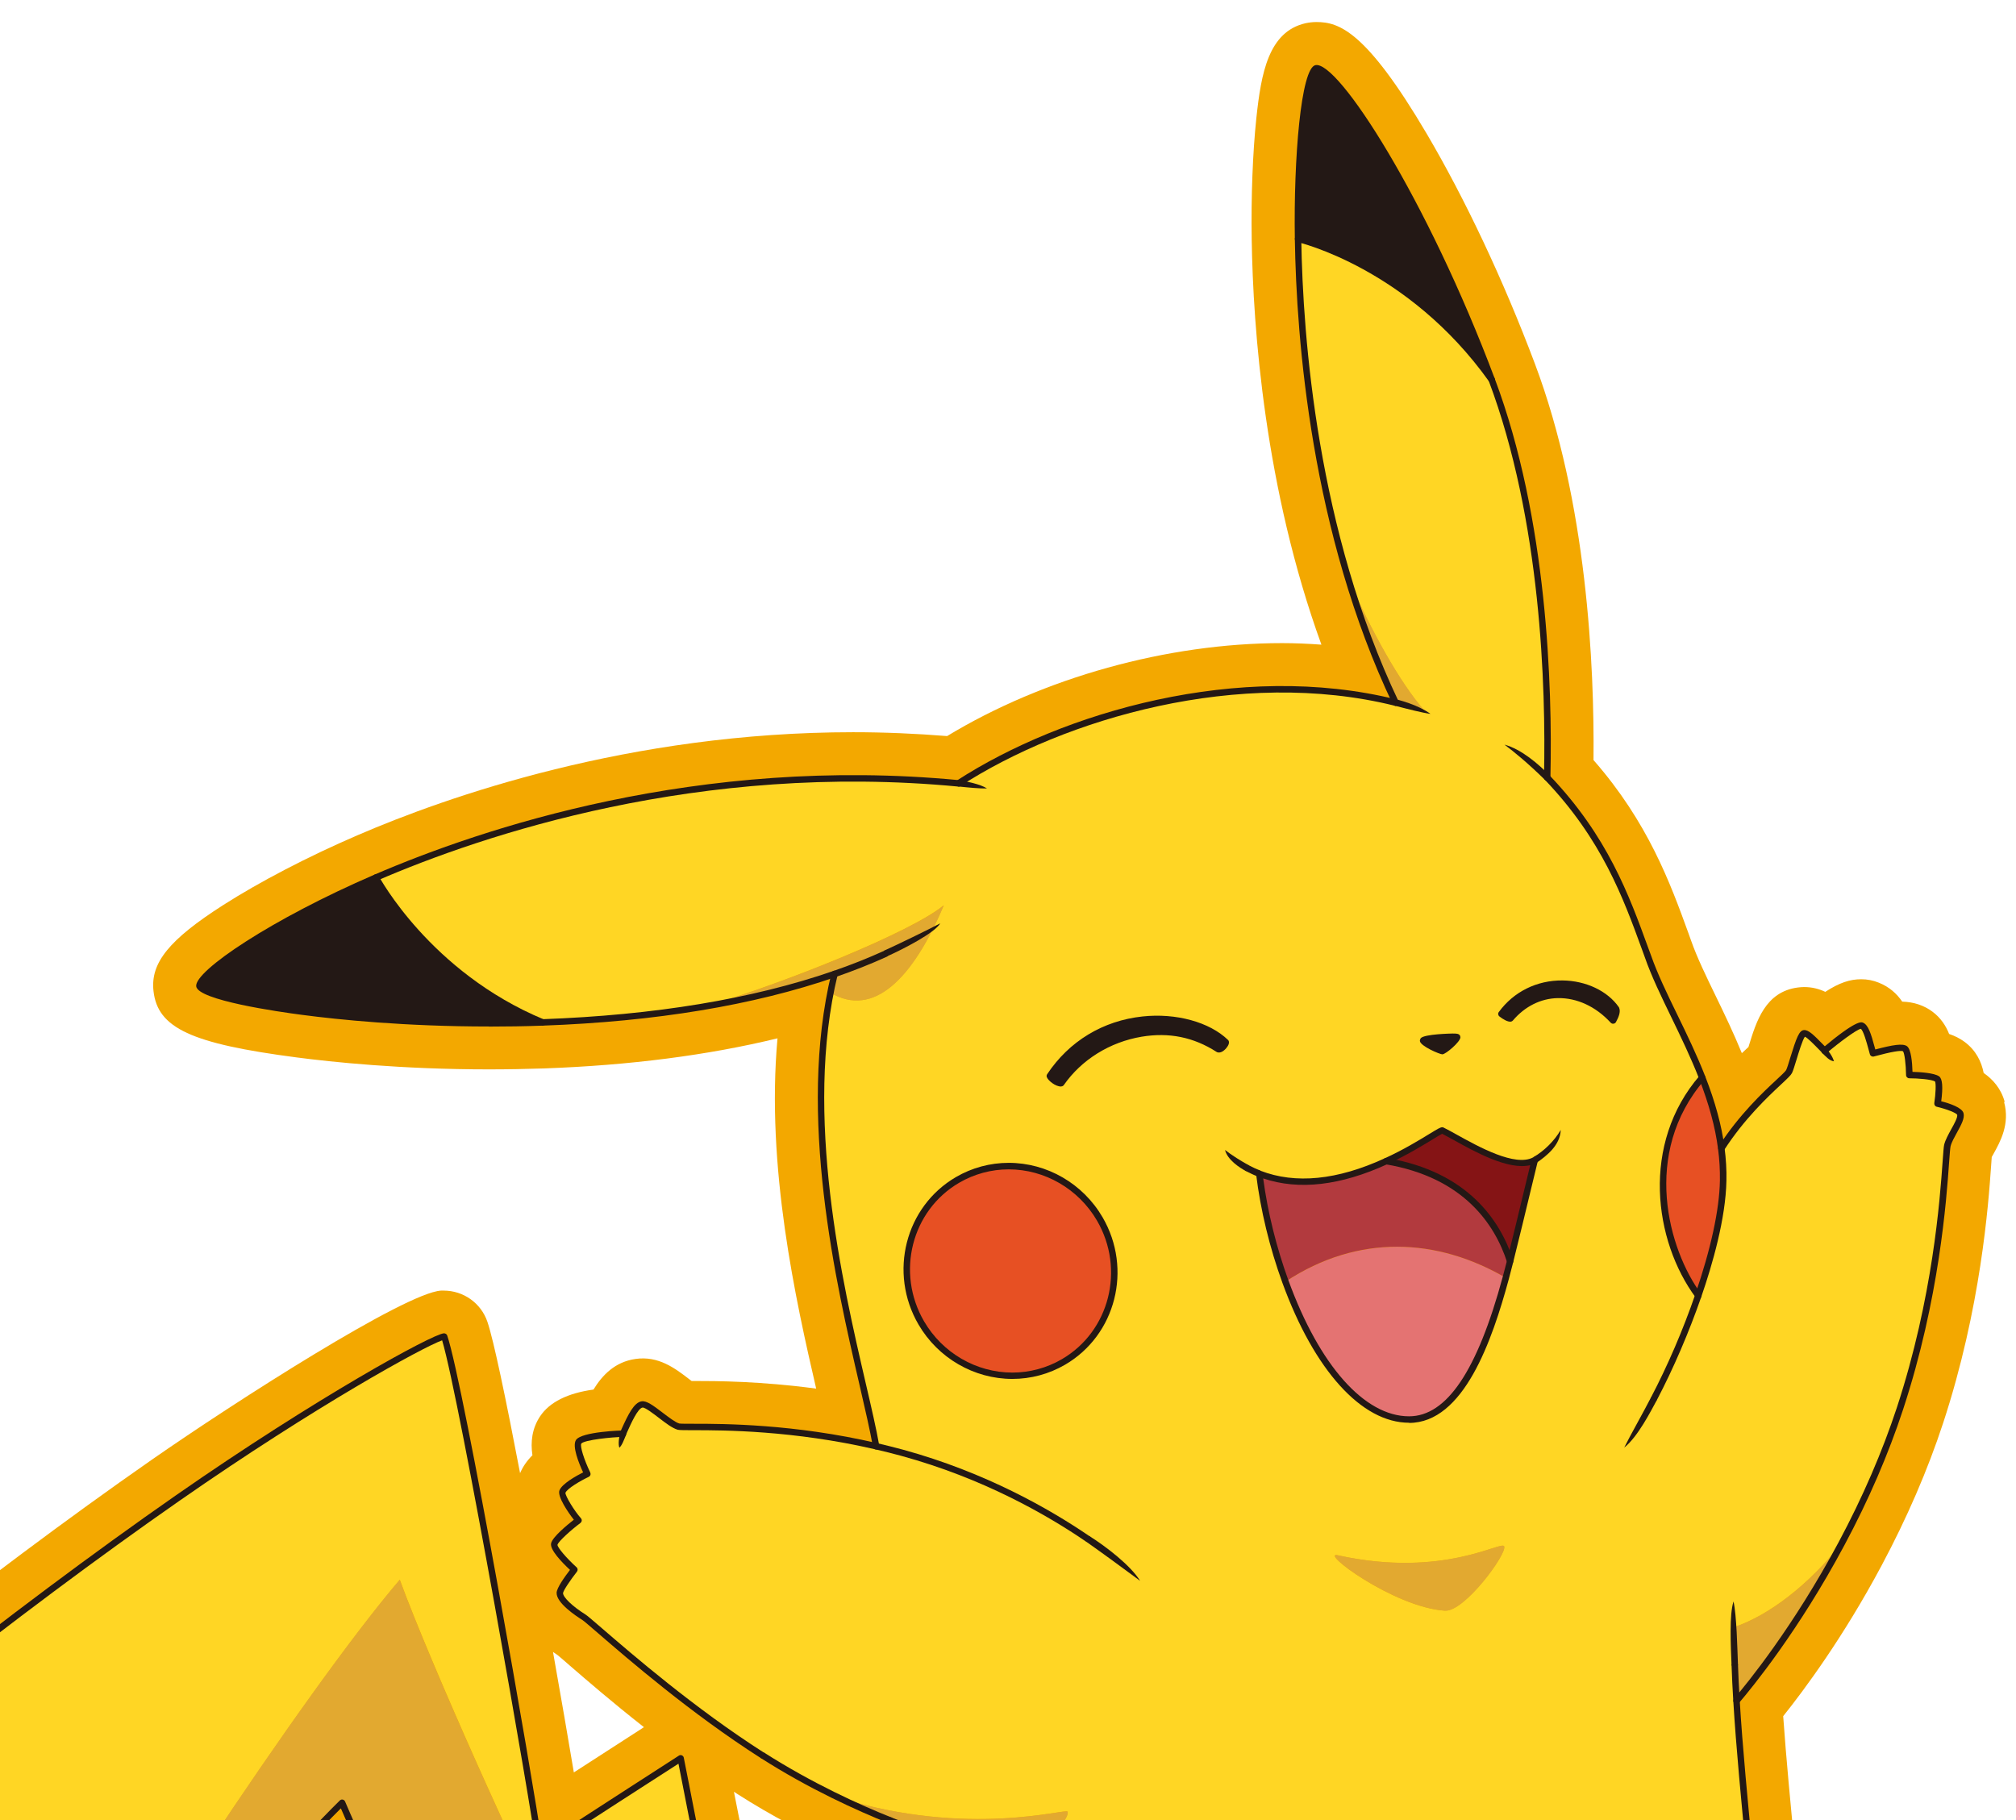 <?xml version="1.0" encoding="UTF-8"?>
<svg id="_レイヤー_2" data-name="レイヤー 2" xmlns="http://www.w3.org/2000/svg" xmlns:xlink="http://www.w3.org/1999/xlink" viewBox="0 0 235.1 212.25">
  <defs>
    <style>
      .cls-1 {
        fill: none;
      }

      .cls-2 {
        fill: #ffd624;
      }

      .cls-3 {
        fill: #e47372;
      }

      .cls-4 {
        fill: #e2a930;
      }

      .cls-5 {
        fill: #e75023;
      }

      .cls-6 {
        fill: #b23a3e;
      }

      .cls-7 {
        fill: #231815;
      }

      .cls-8 {
        fill: #851415;
      }

      .cls-9 {
        fill: #f3a800;
      }

      .cls-10 {
        clip-path: url(#clippath);
      }
    </style>
    <clipPath id="clippath">
      <rect class="cls-1" width="235.1" height="212.25"/>
    </clipPath>
  </defs>
  <g id="design">
    <g class="cls-10">
      <g>
        <path class="cls-9" d="M233.78,128.49c-.43-1.56-1.39-2.62-2.45-3.36-.26-1.31-.89-2.65-2.26-3.65-.51-.37-1.09-.67-1.77-.9-.39-.99-1-1.89-1.93-2.59-.99-.74-2.18-1.14-3.54-1.18-.62-.91-1.48-1.71-2.73-2.21-.66-.27-1.35-.4-2.05-.4-1.31,0-2.54.4-4.19,1.47-.72-.34-1.53-.56-2.46-.56-.22,0-.51.02-.73.05-3.8.49-4.85,3.95-5.72,6.78-.02.05-.03.11-.05.16-.06.05-.11.11-.17.16-.18.17-.38.36-.6.56-.97-2.36-2.02-4.55-3.05-6.67-1.12-2.31-2.18-4.49-2.87-6.46l-.33-.92c-2.1-5.78-4.69-12.87-11.05-20.13.11-11.03-.75-30.07-6.85-46.26-3.63-9.65-8.11-19.16-12.61-26.8-7.08-12-10.23-13.01-12.85-13.01-.44,0-.87.05-1.28.14-4.31.99-5.17,5.81-5.73,11.08-.42,3.98-.62,9.14-.54,14.14.16,10.36,1.51,29.02,8.13,47.25-1.51-.11-3.04-.18-4.59-.18-13.38,0-27.83,4.03-39.06,10.84-3.62-.29-7.3-.45-10.96-.45-26.06,0-47.41,7.53-57.81,12.02-5.8,2.5-11.36,5.4-15.67,8.15-6.28,4.02-8.48,6.73-8.11,10.01.48,4.33,4.39,6.14,16.72,7.75,3.97.52,12.16,1.39,22.37,1.39,2.16,0,4.32-.04,6.44-.11,10.03-.36,19.14-1.54,27.24-3.51-1.36,14.97,2.13,30.56,4.51,40.85-6.47-.87-11.63-.89-14.26-.89-.09,0-.18,0-.27,0-.12-.09-.25-.19-.34-.26-1.57-1.2-3.52-2.7-6.2-2.31-2.4.34-3.88,1.9-4.9,3.57-3.03.42-5.12,1.47-6.22,3.11-.96,1.44-1.13,3.02-.9,4.55-.65.65-1.12,1.34-1.44,2.09-1.63-8.55-3.09-15.55-3.81-17.65-.74-2.18-2.79-3.64-5.1-3.64-.06,0-.27,0-.31,0-4.17.25-24.06,12.99-33.78,19.76-19.39,13.5-43.03,32.24-55.01,43.61-1.05,1-1.65,2.4-1.67,3.81-.02,1.44.55,2.86,1.57,3.88,2.5,2.5,27.58,27.26,35.14,34.67,1.01.99,2.35,1.54,3.76,1.54,1.27,0,2.5-.45,3.46-1.26,1.48-1.24,5.17-5.37,14.6-15.99,6.06-6.83,13.2-14.89,18.65-20.75,3.02,6.76,7.69,16.98,11.19,23.56.78,1.47,2.16,2.48,3.73,2.76.31.06.7.1,1.02.1,1.32,0,2.59-.48,3.57-1.36,1.4-1.24,6.46-5.49,10.97-8.97.35,1.19.72,2.43,1.1,3.67.94,3.05,2.31,7.29,3.51,10.22.64,1.56,2.01,2.75,3.65,3.17.4.1.91.16,1.32.16,1.23,0,2.44-.43,3.4-1.22,1.6-1.31,4.88-3.7,8.02-5.92-.32,4.35-.03,8.37.9,12.14,4.47,18.06,19.19,28.07,30.43,31.16,1.88.52,3.86,1.01,5.97,1.53,6.09,1.51,13.68,3.38,17.08,5.81.67.48,1.5,1.13,2.37,1.82,1.83,1.45,4.04,3.19,6.79,4.99.91,3.68,2.51,9.68,4.13,15.05,3.63,12.01,5.56,16.14,9.73,16.52.34.11.69.2,1.06.25.27.03.53.05.8.05,1.14,0,2.24-.33,3.22-.91.87-.32,1.68-.81,2.39-1.47,4.3-4.04,4.99-16.95,5.03-24.06,10.37-2.52,18.7-9.16,24.27-19.44,6.34-11.71,7.82-25.5,7.95-35.01.16-11.81-1.18-25.78-2.38-38.14-.55-5.76-1.08-11.24-1.42-16.1,2.47-3.09,7.02-9.22,11.46-17.54,2.97-5.56,5.39-11.16,7.19-16.64,4.42-13.47,5.28-25.5,5.6-30.04.03-.39.05-.73.07-.99.07-.13.15-.27.23-.41.76-1.37,1.91-3.44,1.21-6ZM85.6,208.96c.13.08.25.17.38.25,0,0,0,0,0,0h0c4.12,2.64,8.17,4.7,11.57,6.25-.31,1.15-.66,2.33-1.04,3.54-.88.07-1.74.33-2.48.8-.04.03-2.56,1.62-5.44,3.52-1.06-4.54-2.16-10.08-3-14.36ZM75.1,201.42c-1.74,1.12-4.95,3.19-8.18,5.28-.65-3.89-1.5-8.8-2.43-14.05.18.12.35.25.54.37.29.23.8.68,1.43,1.23,1.92,1.66,4.95,4.28,8.63,7.17Z"/>
        <g>
          <g>
            <path class="cls-2" d="M62.91,215.73c-.47-4.39-9.24-54.37-11.12-59.86-1.23.07-14.59,7.36-31.02,18.8-19.28,13.42-42.7,32.01-54.37,43.09,2.35,2.35,27.26,26.95,35.1,34.63,10.81-20.06,34.16-55.31,45.13-68.16,3.6,9.87,14.57,34.16,17.08,38.55,3.92-2.82,14.57-10.34,14.57-10.34,0,0,2.38,9.92,4.7,16.51l.39.53.04-4.8c-1.6-6.82-3.29-15.87-4.04-19.6,0,0-10.97,7.05-16.45,10.66Z"/>
            <path class="cls-2" d="M228.59,129.9c-.17-.61-2.65-1.2-2.65-1.2,0,0,.39-2.57-.04-2.88-.61-.44-3.26-.46-3.26-.46,0,0-.03-2.71-.5-3.06s-2.62.24-3.74.54c-.34-1.2-.73-3-1.32-3.24s-4.34,2.92-4.34,2.92c-1.02-1.03-1.96-2.07-2.39-2.02-.55.07-1.4,3.75-1.75,4.46s-4.51,3.7-7.88,8.94c.16,1.24.24,2.51.22,3.8-.07,3.71-1.23,8.55-2.9,13.4-4.35-5.88-6.7-17.16.45-25.42-2.05-5.24-4.86-9.93-6.33-14.15-2.35-6.42-4.7-13.48-11.75-20.85.07-3.58.74-27.26-6.47-46.41-9.64-13.51-22.59-16.41-22.59-16.41.18,11.16,1.66,25.62,5.88,39.64,2.68,6.05,5.92,12.01,8.91,15.42-1.13-.37-2.27-.7-3.41-.99-19.36-4.79-39.86,2.23-50.96,9.42-27.58-2.63-51.84,4.04-67.96,10.99,0,0,5.92,11.26,19.43,16.88,6.31-.23,12.86-.82,19.26-1.93,8.91-2.63,23.79-8.59,27.55-11.72-3.59,8.52-8.18,13.19-13.22,10.19-3.92,19.91,3.61,43.21,5.32,52.89-12.18-2.82-21.93-2.09-23.05-2.29-1.18-.35-3.41-2.7-4.23-2.59s-1.65,2.12-2.23,3.41c-.59,0-4.7.24-5.17.94s1.01,3.74,1.01,3.74c0,0-2.58,1.23-2.91,2.06-.19.49,1.15,2.55,1.87,3.35-.53.39-2.66,2.09-2.82,2.77-.17.7,2.34,2.99,2.34,2.99,0,0-1.69,2.14-1.7,2.73-.01.88,1.85,2.23,2.79,2.82.9.56,10.27,9.37,20.8,16.1,2.97,1.9,6.01,3.55,8.91,4.95,15.25,4.75,26.62,1.2,26.73,1.65.26,1.06-3.7,5.82-12.13,3.86-2.02-.48-5.04-1.43-8.57-2.84-.91,4.78-2.68,9.91-4.41,15.23-1.38,4.23-2.72,8.58-3.57,12.96-.28,1.43-.5,2.87-.66,4.31,2.2,4.01,5.77,8.43,8.72,8,3.17-.4,7.12-9.02,8.96-14.15.24-5.64.94-18.45,2.47-18.1.78-1.25,1.49-1.07,2.12-.05,2.05-3.2,5.6,8.7,7.34,20.66,8.73-.13,14.91,12.03,19.57,20.23,13.24,23.3,40.89,32.38,55.48,24.07,4.55-9.11,6.46-20.35,6.61-31.19.24-17.68-2.98-40.28-3.93-55.94-.19-3.18-.29-6.07-.25-8.58,4.05-1.36,8.74-4.98,12.47-9.72,2.54-4.75,4.95-10.08,6.82-15.78,5.17-15.75,5.22-29.32,5.52-30.67.29-1.18,1.73-2.9,1.52-3.68ZM124.02,158.83c-5.75,3.35-13.18,1.31-16.59-4.56-3.41-5.86-1.52-13.33,4.23-16.67,5.75-3.35,13.18-1.31,16.59,4.56,3.41,5.86,1.52,13.33-4.24,16.67ZM142.05,122.36c-3.11-2-6.11-2.3-8.99-1.82-3.17.53-6.86,2.26-9.33,5.79-.47,0-1.19-.56-1.3-.85,5.59-8.38,16.5-7.82,20.51-3.94.06.18-.53.94-.88.82ZM169.94,120.97c-.01.34-1.55,1.61-1.72,1.61-.32,0-2.24-.96-2.26-1.22-.06-.32,3.98-.57,3.98-.39ZM168.51,187.84c-6.03-.39-14.96-7.13-12.4-6.44,12.32,2.68,19.05-1.81,19.3-1.06.31.91-4.64,7.64-6.9,7.49ZM176.11,147.08c-.16.64-.33,1.3-.51,1.95-2.19,8.1-5.54,16.52-11.28,16.52s-11.22-7.3-14.42-16.08c-1.48-4.07-2.54-8.47-3.05-12.6,5.15,2,10.66.44,14.8-1.46,3.6-1.65,6.16-3.56,6.55-3.59,1.98.93,7.99,4.99,10.79,3.46-.41,1.6-1.59,6.69-2.88,11.8ZM188.12,119.01c-3.53-3.82-8.74-4.07-11.97-.25-.29.06-1.06-.53-1.06-.53,3.64-4.99,10.85-4.22,13.38-.57.12.29,0,.71-.35,1.35Z"/>
            <path class="cls-4" d="M157.25,67.5c1.48,4.92,3.29,9.79,5.5,14.43,1.14.28,2.28.62,3.41.99-2.99-3.41-6.24-9.37-8.91-15.42Z"/>
            <path class="cls-7" d="M153.47,7.96c-1.05.24-2.28,8.28-2.1,19.9,0,0,12.95,2.9,22.59,16.41-8.26-21.94-18.45-36.78-20.49-36.31Z"/>
            <path class="cls-7" d="M43.83,102.34c-13,5.61-20.7,11.4-20.56,12.63.18,1.61,18.69,5.01,40,4.24-13.52-5.62-19.43-16.88-19.43-16.88Z"/>
            <path class="cls-4" d="M82.52,117.3c5.11-.89,10.11-2.1,14.81-3.73-.18.73-.33,1.46-.48,2.2,5.04,3,9.63-1.67,13.22-10.19-3.76,3.13-18.65,9.09-27.55,11.72Z"/>
            <path class="cls-8" d="M168.2,131.82c-.38.03-2.95,1.93-6.55,3.59,9.37,1.58,13.05,7.32,14.46,11.67,1.28-5.1,2.46-10.2,2.88-11.8-2.79,1.53-8.8-2.52-10.79-3.46Z"/>
            <path class="cls-3" d="M149.9,149.47c3.2,8.78,8.4,16.08,14.42,16.08s9.09-8.42,11.28-16.52c-7.96-4.66-17.19-5.17-25.7.45Z"/>
            <path class="cls-6" d="M161.65,135.41c-4.14,1.9-9.64,3.47-14.8,1.46.51,4.13,1.56,8.53,3.05,12.6,8.51-5.62,17.74-5.1,25.7-.45.18-.65.35-1.3.51-1.95-1.41-4.35-5.09-10.08-14.46-11.67Z"/>
            <path class="cls-4" d="M112.38,215.14c8.43,1.96,12.4-2.8,12.13-3.86-.11-.45-11.48,3.1-26.73-1.65,2.1,1.02,4.14,1.91,6.03,2.67,3.53,1.41,6.55,2.36,8.57,2.84Z"/>
            <path class="cls-4" d="M78.26,212.44s-10.66,7.52-14.57,10.34c-2.51-4.39-13.48-28.67-17.08-38.55-10.97,12.85-34.31,48.1-45.13,68.16,2.98-2.51,28.99-32.9,38.39-42.15.78,1.88,9.09,20.84,14.26,30.55,1.41-1.25,12.69-10.81,17.71-13.79.09.65,1.46,5.67,3.08,10.92l-.26-8.69,2.7,5.52-.82-7.52,4.11,4.82-.35-6.7,2.66,3.59c-2.32-6.59-4.7-16.51-4.7-16.51Z"/>
            <path class="cls-4" d="M202.26,189.75c-.04,2.51.06,5.4.25,8.58,2.9-3.4,7.75-9.93,12.22-18.3-3.73,4.74-8.42,8.35-12.47,9.72Z"/>
            <path class="cls-5" d="M200.73,133.9c-.38-2.88-1.21-5.62-2.23-8.22-7.15,8.26-4.8,19.54-.45,25.42,1.67-4.85,2.83-9.69,2.9-13.4.02-1.29-.06-2.56-.22-3.8Z"/>
            <path class="cls-5" d="M111.67,137.6c-5.75,3.35-7.65,10.81-4.23,16.67,3.41,5.86,10.84,7.9,16.59,4.56,5.75-3.35,7.65-10.81,4.24-16.67-3.41-5.86-10.84-7.9-16.59-4.56Z"/>
            <path class="cls-7" d="M122.43,125.47c.12.29.83.85,1.3.85,2.47-3.53,6.16-5.26,9.33-5.79,2.88-.48,5.88-.18,8.99,1.82.35.12.94-.65.88-.82-4.01-3.88-14.92-4.44-20.51,3.94Z"/>
            <path class="cls-7" d="M188.47,117.66c-2.53-3.64-9.73-4.42-13.38.57,0,0,.76.59,1.06.53,3.23-3.82,8.44-3.57,11.97.25.35-.65.47-1.06.35-1.35Z"/>
            <path class="cls-7" d="M165.96,121.36c.02.27,1.94,1.22,2.26,1.22.16,0,1.71-1.27,1.72-1.61,0-.18-4.04.07-3.98.39Z"/>
            <path class="cls-4" d="M175.42,180.34c-.25-.75-6.98,3.73-19.3,1.06-2.56-.69,6.37,6.04,12.4,6.44,2.26.15,7.21-6.58,6.9-7.49Z"/>
          </g>
          <g>
            <path class="cls-7" d="M57.01,119.71c-9.76,0-17.56-.8-21.73-1.35-2.86-.37-12.22-1.72-12.4-3.34-.2-1.79,8.84-7.87,20.79-13.02,12.43-5.36,37.8-13.92,68.15-11.02.21.02.36.2.34.41-.02.21-.2.35-.41.34-30.18-2.88-55.42,5.63-67.78,10.97-12.96,5.59-20.16,11.13-20.34,12.23.9,1.29,18.28,4.69,39.61,3.93,13.08-.47,24.51-2.36,33.96-5.63,2.06-.71,4.04-1.5,5.89-2.34.19-.09.41,0,.5.19.09.19,0,.41-.19.5-1.87.85-3.87,1.64-5.95,2.36-9.52,3.29-21.02,5.2-34.18,5.67-2.16.08-4.25.11-6.26.11h0Z"/>
            <path class="cls-7" d="M111.79,91.72c-.12,0-.24-.06-.32-.17-.11-.17-.06-.41.11-.52,12.32-7.98,32.95-14,51.25-9.46.2.05.32.25.27.46-.05.2-.26.32-.46.27-18.08-4.48-38.47,1.48-50.66,9.37-.06.04-.13.06-.2.06h0Z"/>
            <path class="cls-7" d="M63.26,119.6s-.1,0-.14-.03c-13.49-5.6-19.56-16.94-19.62-17.05-.1-.18-.03-.41.16-.51.18-.1.41-.03.51.16.06.11,6.02,11.21,19.24,16.71.19.08.28.3.2.49-.06.14-.2.23-.35.23h0Z"/>
            <path class="cls-7" d="M180.43,91.06h0c-.21,0-.37-.18-.37-.38v-.25c.22-10.21-.33-29.76-6.45-46.02-8.56-22.74-18.51-36.42-20.05-36.08-.71.47-2,7.61-1.81,19.53.18,11.62,1.9,34.08,11.34,53.92.09.19,0,.41-.18.5-.19.09-.41,0-.5-.18-9.5-19.96-11.23-42.55-11.41-54.23-.15-9.45.72-19.89,2.39-20.27,2.61-.61,13.02,15.53,20.92,36.55,6.16,16.38,6.72,36.04,6.5,46.31v.25c0,.21-.18.37-.38.37h0Z"/>
            <path class="cls-7" d="M173.96,44.65c-.12,0-.23-.05-.31-.16-9.43-13.23-22.24-16.24-22.36-16.26-.2-.05-.33-.25-.28-.45.04-.2.25-.33.45-.28.13.03,13.2,3.09,22.81,16.56.12.17.08.4-.09.52-.07.05-.14.07-.22.07h0Z"/>
            <path class="cls-7" d="M102.17,169.04c-.18,0-.34-.13-.37-.31-.34-1.93-.92-4.41-1.58-7.28-2.72-11.76-7.28-31.43-3.26-47.96.05-.2.25-.33.45-.28.2.05.33.25.28.45-3.99,16.36.55,35.92,3.26,47.62.67,2.88,1.25,5.38,1.59,7.32.04.2-.1.4-.3.44-.02,0-.04,0-.07,0h0Z"/>
            <path class="cls-7" d="M192.88,163.49c-.06,0-.12-.01-.17-.04-.18-.1-.25-.32-.16-.51,1.91-3.64,3.74-7.89,5.14-11.97,1.82-5.29,2.82-9.88,2.88-13.28.02-1.22-.05-2.48-.22-3.74-.33-2.54-1.06-5.2-2.2-8.14-.98-2.5-2.12-4.86-3.23-7.15-1.2-2.47-2.33-4.8-3.1-7.01l-.33-.91c-2.19-6.01-4.67-12.83-11.33-19.8-.14-.15-.14-.39.01-.53.15-.14.39-.14.53.01,6.77,7.08,9.28,13.98,11.49,20.06l.34.92c.76,2.17,1.88,4.49,3.07,6.93,1.12,2.3,2.27,4.67,3.26,7.2,1.17,3,1.91,5.71,2.25,8.31.17,1.3.25,2.59.22,3.85-.08,4.4-1.63,9.78-2.92,13.51-1.42,4.11-3.26,8.4-5.19,12.07-.07.13-.2.2-.33.2h0Z"/>
            <path class="cls-7" d="M198.05,151.47c-.12,0-.23-.05-.3-.15-4.9-6.62-6.4-17.95.47-25.89.14-.16.37-.17.53-.04.16.14.17.37.04.53-7.42,8.57-4.2,19.85-.43,24.95.12.17.09.4-.08.53-.07.05-.15.07-.22.07h0Z"/>
            <path class="cls-7" d="M200.73,134.28c-.07,0-.14-.02-.2-.06-.17-.11-.22-.35-.11-.52,2.4-3.72,5.22-6.36,6.74-7.77.52-.48,1.05-.98,1.13-1.13.11-.21.29-.8.48-1.43.74-2.41,1.05-3.17,1.57-3.24.52-.07,1.13.52,2.25,1.67.15.15.3.31.45.46.15.15.15.39,0,.53-.15.15-.39.15-.53,0-.16-.16-.31-.31-.46-.47-.54-.55-1.26-1.29-1.57-1.42-.27.36-.73,1.86-.98,2.69-.22.71-.39,1.28-.52,1.54-.13.26-.49.6-1.29,1.35-1.49,1.39-4.27,3.99-6.62,7.63-.07.11-.19.17-.32.17h0Z"/>
            <path class="cls-7" d="M107.63,213.33c-1.19-.41-2.43-.88-3.68-1.38-3.66-1.46-9.21-3.97-14.87-7.58l-.4.63c5.71,3.65,11.31,6.17,15,7.65,1.26.5,2.51.97,3.71,1.39.04.01.08.02.12.02.16,0,.3-.1.36-.25.07-.2-.04-.41-.23-.48Z"/>
            <path class="cls-7" d="M88.88,205.06c-.07,0-.14-.02-.2-.06-8.11-5.18-15.42-11.5-18.94-14.54-.94-.81-1.67-1.45-1.86-1.56-.7-.44-2.99-1.95-2.97-3.14,0-.57.97-1.91,1.56-2.68-1-.93-2.38-2.38-2.2-3.11.18-.75,1.92-2.17,2.65-2.74-.65-.82-1.95-2.72-1.68-3.42.3-.78,1.97-1.7,2.76-2.1-.51-1.1-1.3-3.06-.83-3.78.66-.99,5.44-1.11,5.48-1.11.21,0,.38.17.38.38s-.17.38-.38.38c-1.2,0-4.52.34-4.86.77-.18.28.32,1.88,1.04,3.37.04.09.05.19.02.29-.03.1-.1.17-.19.22-1.02.48-2.53,1.38-2.72,1.86-.03.35,1.03,2.11,1.8,2.96.07.08.11.18.1.29-.01.11-.07.2-.15.27-1,.74-2.58,2.14-2.68,2.55,0,.31,1.04,1.54,2.23,2.62.15.13.16.36.04.51-.76.97-1.6,2.21-1.62,2.5,0,.49,1.12,1.56,2.61,2.49.22.14.76.6,1.95,1.63,3.5,3.02,10.79,9.32,18.85,14.47.18.11.23.34.11.52-.07.11-.19.17-.32.17Z"/>
            <path class="cls-7" d="M72.41,166.83l.06-.14c.8-1.78,1.48-3.14,2.36-3.27.57-.08,1.3.45,2.45,1.33.69.52,1.46,1.12,1.94,1.26.16.03.84.03,1.7.03,3.49,0,11.68.02,21.32,2.25,1.02.24,2.05.5,3.06.77,9.64,2.64,17.14,6.94,21.74,10.08.17.12.22.35.1.52-.12.17-.35.22-.52.1-4.55-3.11-11.98-7.37-21.52-9.98-1-.27-2.01-.53-3.03-.76-9.56-2.21-17.68-2.23-21.15-2.23-1,0-1.61,0-1.88-.05-.65-.19-1.41-.78-2.22-1.4-.6-.46-1.6-1.23-1.89-1.19-.55.08-1.35,1.87-1.78,2.83l-.16.36c-.06.13-.2.22-.34.22"/>
            <path class="cls-7" d="M145.66,135.91c-.18-.1-.41-.03-.51.16-.1.18-.03.41.16.51.46.24.93.46,1.41.64l.27-.7c-.45-.18-.9-.38-1.33-.61Z"/>
            <path class="cls-7" d="M176.11,147.45c-.16,0-.31-.1-.36-.26-1.41-4.35-5.02-9.87-14.16-11.41-.2-.03-.34-.23-.31-.43.03-.2.22-.34.43-.31,9.52,1.61,13.28,7.37,14.75,11.92.06.2-.04.41-.24.47-.04.01-.08.02-.12.02h0Z"/>
            <path class="cls-7" d="M118.06,160.81c-4.47,0-8.67-2.43-10.95-6.35-3.51-6.03-1.55-13.74,4.37-17.19,1.87-1.09,3.99-1.66,6.15-1.66,4.48,0,8.67,2.43,10.95,6.35,3.51,6.03,1.55,13.74-4.37,17.19-1.87,1.09-3.99,1.66-6.15,1.66h0ZM117.63,136.37c-2.02,0-4.02.54-5.77,1.56-5.56,3.24-7.4,10.49-4.1,16.16,2.15,3.69,6.09,5.98,10.3,5.98,2.02,0,4.02-.54,5.77-1.56,5.56-3.24,7.4-10.48,4.1-16.16-2.15-3.69-6.09-5.98-10.3-5.98h0Z"/>
            <path class="cls-7" d="M163.33,302.18c-1.7-.62-3.39-1.44-5.17-2.5-3.38-2.03-6.02-4.12-8.14-5.79-.98-.77-1.82-1.44-2.6-2-4.3-3.07-12.14-5.01-19.05-6.72-2.07-.51-4.02-.99-5.82-1.49-9.75-2.68-22.5-11.35-26.37-26.99-1.17-4.73-1.16-10.01.03-16.13.88-4.51,2.3-9.03,3.56-12.92.22-.67.43-1.33.65-1.99,1.53-4.67,2.97-9.08,3.77-13.28.04-.2-.1-.4-.3-.44-.2-.04-.4.1-.44.3-.79,4.16-2.22,8.54-3.74,13.19-.22.66-.43,1.33-.65,1.99-1.27,3.91-2.7,8.46-3.58,13.01-1.21,6.23-1.22,11.61-.02,16.45,3.95,15.96,16.96,24.81,26.9,27.54,1.81.5,3.77.98,5.84,1.49,6.85,1.69,14.61,3.61,18.8,6.6.76.55,1.6,1.21,2.57,1.97,2.14,1.69,4.79,3.79,8.22,5.85,1.82,1.09,3.56,1.93,5.3,2.57.04.02.09.02.13.02.15,0,.3-.1.35-.25.07-.2-.03-.41-.22-.48Z"/>
            <path class="cls-7" d="M174.15,304.69c-.19,0-.35-.14-.37-.33-.02-.21.12-.39.33-.42,10.83-1.24,19.14-7.07,24.69-17.33,5.78-10.68,7.14-23.49,7.26-32.35.16-11.49-1.17-25.3-2.35-37.48-.64-6.67-1.25-12.96-1.58-18.43-.09-1.5-.16-2.85-.2-4.12,0-.21.16-.38.36-.39.21,0,.38.15.39.36.04,1.27.11,2.61.2,4.1.33,5.46.94,11.75,1.58,18.41,1.17,12.2,2.51,26.03,2.35,37.56-.12,8.95-1.5,21.88-7.35,32.7-5.67,10.48-14.17,16.45-25.27,17.72-.01,0-.03,0-.04,0h0Z"/>
            <path class="cls-7" d="M1.48,252.77c-.1,0-.19-.04-.26-.11-7.54-7.39-32.6-32.13-35.1-34.63-.07-.07-.11-.17-.11-.27,0-.1.04-.2.12-.27,11.81-11.21,35.2-29.75,54.42-43.13,16.35-11.38,29.88-18.79,31.22-18.87.16,0,.32.09.38.25,1.89,5.5,10.09,52.22,11.07,59.33,5.57-3.65,15.85-10.26,15.95-10.33.1-.07.24-.08.35-.03.11.05.2.15.22.27.16.78.36,1.8.59,2.99.87,4.47,2.19,11.22,3.45,16.6.74,3.17,1.37,5.47,1.88,6.84,3.85-2.83,10.99-7.35,11.07-7.4.16-.1.38-.07.5.09l2.5,3.18c.13.16.1.4-.06.53-.16.13-.4.1-.53-.06l-2.29-2.91c-1.43.91-7.83,5.01-11.13,7.48-.09.07-.21.09-.33.06-.11-.03-.2-.11-.25-.22-.55-1.32-1.25-3.82-2.09-7.41-1.26-5.4-2.58-12.16-3.45-16.63-.18-.93-.34-1.75-.48-2.44-2.15,1.38-11.2,7.21-15.98,10.35-.11.07-.25.08-.37.03-.12-.06-.2-.17-.21-.3-.44-4.1-8.95-52.62-11-59.45-2.19.77-14.68,7.61-30.56,18.66-19.04,13.25-42.17,31.58-54.05,42.79,3.63,3.61,26.97,26.65,34.57,34.11,1.69-1.59,7.29-7.91,13.73-15.17,8.52-9.61,19.13-21.57,24.38-26.73.09-.09.22-.13.34-.1.12.02.22.11.27.22.58,1.38,8.76,20.13,14.02,30.1,2.26-1.95,12.64-10.69,17.4-13.52.11-.06.24-.07.35-.02.11.05.19.16.21.29.09.61,1.41,5.5,3.06,10.87.85,2.77,2.07,6.55,3.15,9.26,3.71-2.96,12.96-9.42,15.32-10.84.09-.06.2-.07.3-.04.1.03.19.1.23.2l1.9,3.92c.09.19.01.41-.17.5-.19.09-.41.01-.5-.17l-1.72-3.55c-2.91,1.82-12.04,8.23-15.27,10.88-.09.08-.21.1-.33.07-.12-.03-.21-.11-.26-.22-1.13-2.76-2.45-6.85-3.36-9.79-1.39-4.51-2.6-8.85-2.97-10.44-4.99,3.12-15.38,11.85-17.2,13.47-.09.08-.2.11-.32.09-.11-.02-.21-.09-.27-.19-4.91-9.22-12.58-26.65-14.06-30.07-5.36,5.34-15.65,16.94-23.96,26.31-7.11,8.02-12.72,14.35-14.06,15.47-.07.06-.16.09-.24.09h0Z"/>
            <path class="cls-7" d="M168.22,122.96c-.31,0-2.59-.96-2.64-1.57,0-.1.04-.23.1-.31.41-.5,3.68-.55,3.72-.55.51,0,.68.03.8.16.07.07.11.18.11.28-.02.55-1.72,1.98-2.09,1.98h0ZM166.71,121.49c.47.28,1.18.62,1.46.7.23-.14.73-.57,1.07-.9-.82.01-1.9.1-2.54.21h0Z"/>
            <path class="cls-7" d="M145.66,135.91c-.9-.49-2.05-1.21-2.8-1.8.29,1.16,1.7,2.07,2.45,2.47l.35-.67Z"/>
            <path class="cls-7" d="M164.32,165.92c-5.52,0-11.05-6.1-14.77-16.32-1.49-4.09-2.55-8.48-3.07-12.68-.02-.13.04-.26.14-.34.1-.08.24-.1.37-.05,4.08,1.58,8.95,1.1,14.5-1.45,2.21-1.01,4-2.11,5.18-2.83.98-.6,1.27-.77,1.5-.79.06,0,.13,0,.18.04.39.18.91.48,1.53.82,2.56,1.42,6.83,3.79,8.92,2.65.13-.07.29-.06.41.03.12.09.17.25.13.39-.17.67-.48,1.96-.87,3.59-.56,2.33-1.26,5.24-2,8.2-.16.65-.33,1.3-.51,1.96-1.95,7.21-5.27,16.8-11.64,16.8ZM147.31,137.43c.53,3.96,1.55,8.07,2.95,11.91,3.61,9.91,8.87,15.83,14.06,15.83,4.39,0,7.96-5.31,10.92-16.25.18-.65.35-1.3.51-1.94.74-2.96,1.44-5.86,2-8.2.28-1.18.52-2.18.7-2.9-2.54.62-6.48-1.57-8.92-2.93-.53-.29-1-.55-1.35-.73-.21.1-.66.38-1.1.65-1.2.73-3.01,1.84-5.26,2.88-5.48,2.52-10.36,3.08-14.5,1.68Z"/>
            <path class="cls-7" d="M178.81,134.95c1.22-.68,2.47-1.91,3.2-3.18-.07,1.79-1.6,2.98-2.78,3.81l-.42-.63Z"/>
            <path class="cls-7" d="M180.16,90.94c-2.04-2-3.58-3.25-4.71-4.1,2,.54,3.99,2.3,5.26,3.58l-.54.52Z"/>
            <path class="cls-7" d="M162.66,82.3c1.52.39,3.24.84,4.16.95-1.51-1.07-3.57-1.6-4.58-1.84l.42.89Z"/>
            <path class="cls-7" d="M111.76,91.72c1.27.13,2.48.25,3.34.23-.76-.5-2.35-.81-3.27-.98l-.07.75Z"/>
            <path class="cls-7" d="M103.09,110.87c1.58-.71,5.12-2.43,6.56-3.19-.65,1.12-4.32,3.01-6.25,3.87l-.31-.68Z"/>
            <path class="cls-7" d="M212.48,122.78c.47.46.85.91,1.39.99-.16-.61-.69-1.27-1.01-1.65l-.38.66Z"/>
            <path class="cls-7" d="M192.55,162.94c-.89,1.74-2.51,4.59-3.14,5.88,1.6-1.26,3.14-4.33,3.8-5.53l-.67-.35Z"/>
            <path class="cls-7" d="M201.93,194.24c-.1-2.41-.27-5.96.23-7.48.37,1.7.44,5.49.52,7.45l-.75.03Z"/>
            <path class="cls-7" d="M127.05,179.14c1.86,1.17,4.78,3.39,5.91,5.22-2.04-1.51-4.15-3.06-6.33-4.6l.42-.62Z"/>
            <path class="cls-7" d="M72.39,167.02c-.22.51-.32,1.44-.16,1.81.32-.28.54-.94.77-1.47l-.61-.33Z"/>
            <path class="cls-7" d="M123.73,126.71c-.65,0-1.49-.68-1.65-1.09-.05-.11-.03-.25.04-.35,2.56-3.85,6.51-6.24,11.12-6.73,3.9-.42,7.81.65,9.96,2.73.04.04.08.09.1.15.12.37-.29.82-.42.95-.32.32-.65.44-.93.34-.03,0-.06-.02-.08-.04-2.68-1.72-5.54-2.3-8.73-1.77-3.7.62-7.01,2.67-9.08,5.64-.07.1-.19.16-.31.16ZM122.88,125.47c.16.16.45.37.68.45,2.2-3.02,5.62-5.12,9.44-5.75,3.34-.56,6.34.04,9.16,1.81.1-.05.25-.21.34-.34-2.03-1.82-5.6-2.75-9.19-2.36-4.3.46-7.99,2.66-10.43,6.19ZM122.43,125.47h0,0ZM142.57,121.52h0Z"/>
            <path class="cls-7" d="M188.12,119.39c-.1,0-.2-.04-.28-.12-1.75-1.9-3.95-2.91-6.18-2.87-1.99.04-3.84.97-5.23,2.61-.05.06-.13.11-.21.13-.38.07-.95-.28-1.36-.6-.16-.12-.2-.36-.07-.52,1.73-2.37,4.44-3.71,7.43-3.68,2.74.03,5.25,1.23,6.56,3.11.02.02.03.05.04.07.2.5-.06,1.1-.37,1.67-.06.11-.16.18-.28.19-.02,0-.03,0-.05,0ZM181.82,115.64c2.23,0,4.41.96,6.2,2.72.1-.24.14-.42.12-.53-1.18-1.67-3.44-2.72-5.92-2.75-.04,0-.07,0-.11,0-2.57,0-4.91,1.11-6.48,3.07.14.09.28.17.37.21,1.51-1.7,3.51-2.67,5.65-2.71.06,0,.11,0,.17,0Z"/>
            <path class="cls-7" d="M202.51,198.71c-.09,0-.17-.03-.24-.09-.16-.13-.18-.37-.04-.53,1.53-1.79,6.91-8.38,12.18-18.23,2.82-5.27,5.1-10.56,6.8-15.72,4.2-12.8,5.02-24.31,5.33-28.65.08-1.07.12-1.71.18-1.99.14-.56.49-1.19.82-1.8.35-.62.78-1.4.7-1.7-.12-.22-1.23-.66-2.38-.93-.19-.04-.31-.23-.29-.42.17-1.12.21-2.28.09-2.53-.4-.24-1.99-.37-3.01-.37-.2,0-.37-.17-.37-.37-.02-1.28-.18-2.58-.36-2.78-.24-.13-1.37.06-3.33.59l-.07.02c-.2.05-.4-.06-.46-.26-.06-.19-.11-.41-.17-.62-.19-.7-.58-2.14-.89-2.35-.49.09-2.43,1.52-3.99,2.84-.16.13-.4.11-.53-.05-.13-.16-.11-.4.05-.53,3.93-3.3,4.52-3.06,4.72-2.98.62.25.95,1.3,1.37,2.87.02.09.05.17.07.26,2.02-.53,3.21-.74,3.7-.38.48.36.61,1.9.64,2.99.82.02,2.55.12,3.11.53.38.27.46,1.25.24,2.9,1.02.26,2.42.74,2.6,1.38.16.59-.27,1.37-.76,2.26-.31.57-.64,1.15-.75,1.61-.05.22-.1.91-.17,1.87-.31,4.36-1.13,15.94-5.37,28.83-1.71,5.21-4.01,10.54-6.85,15.84-5.3,9.92-10.73,16.56-12.27,18.36-.07.09-.18.13-.29.13Z"/>
          </g>
        </g>
      </g>
    </g>
  </g>
</svg>